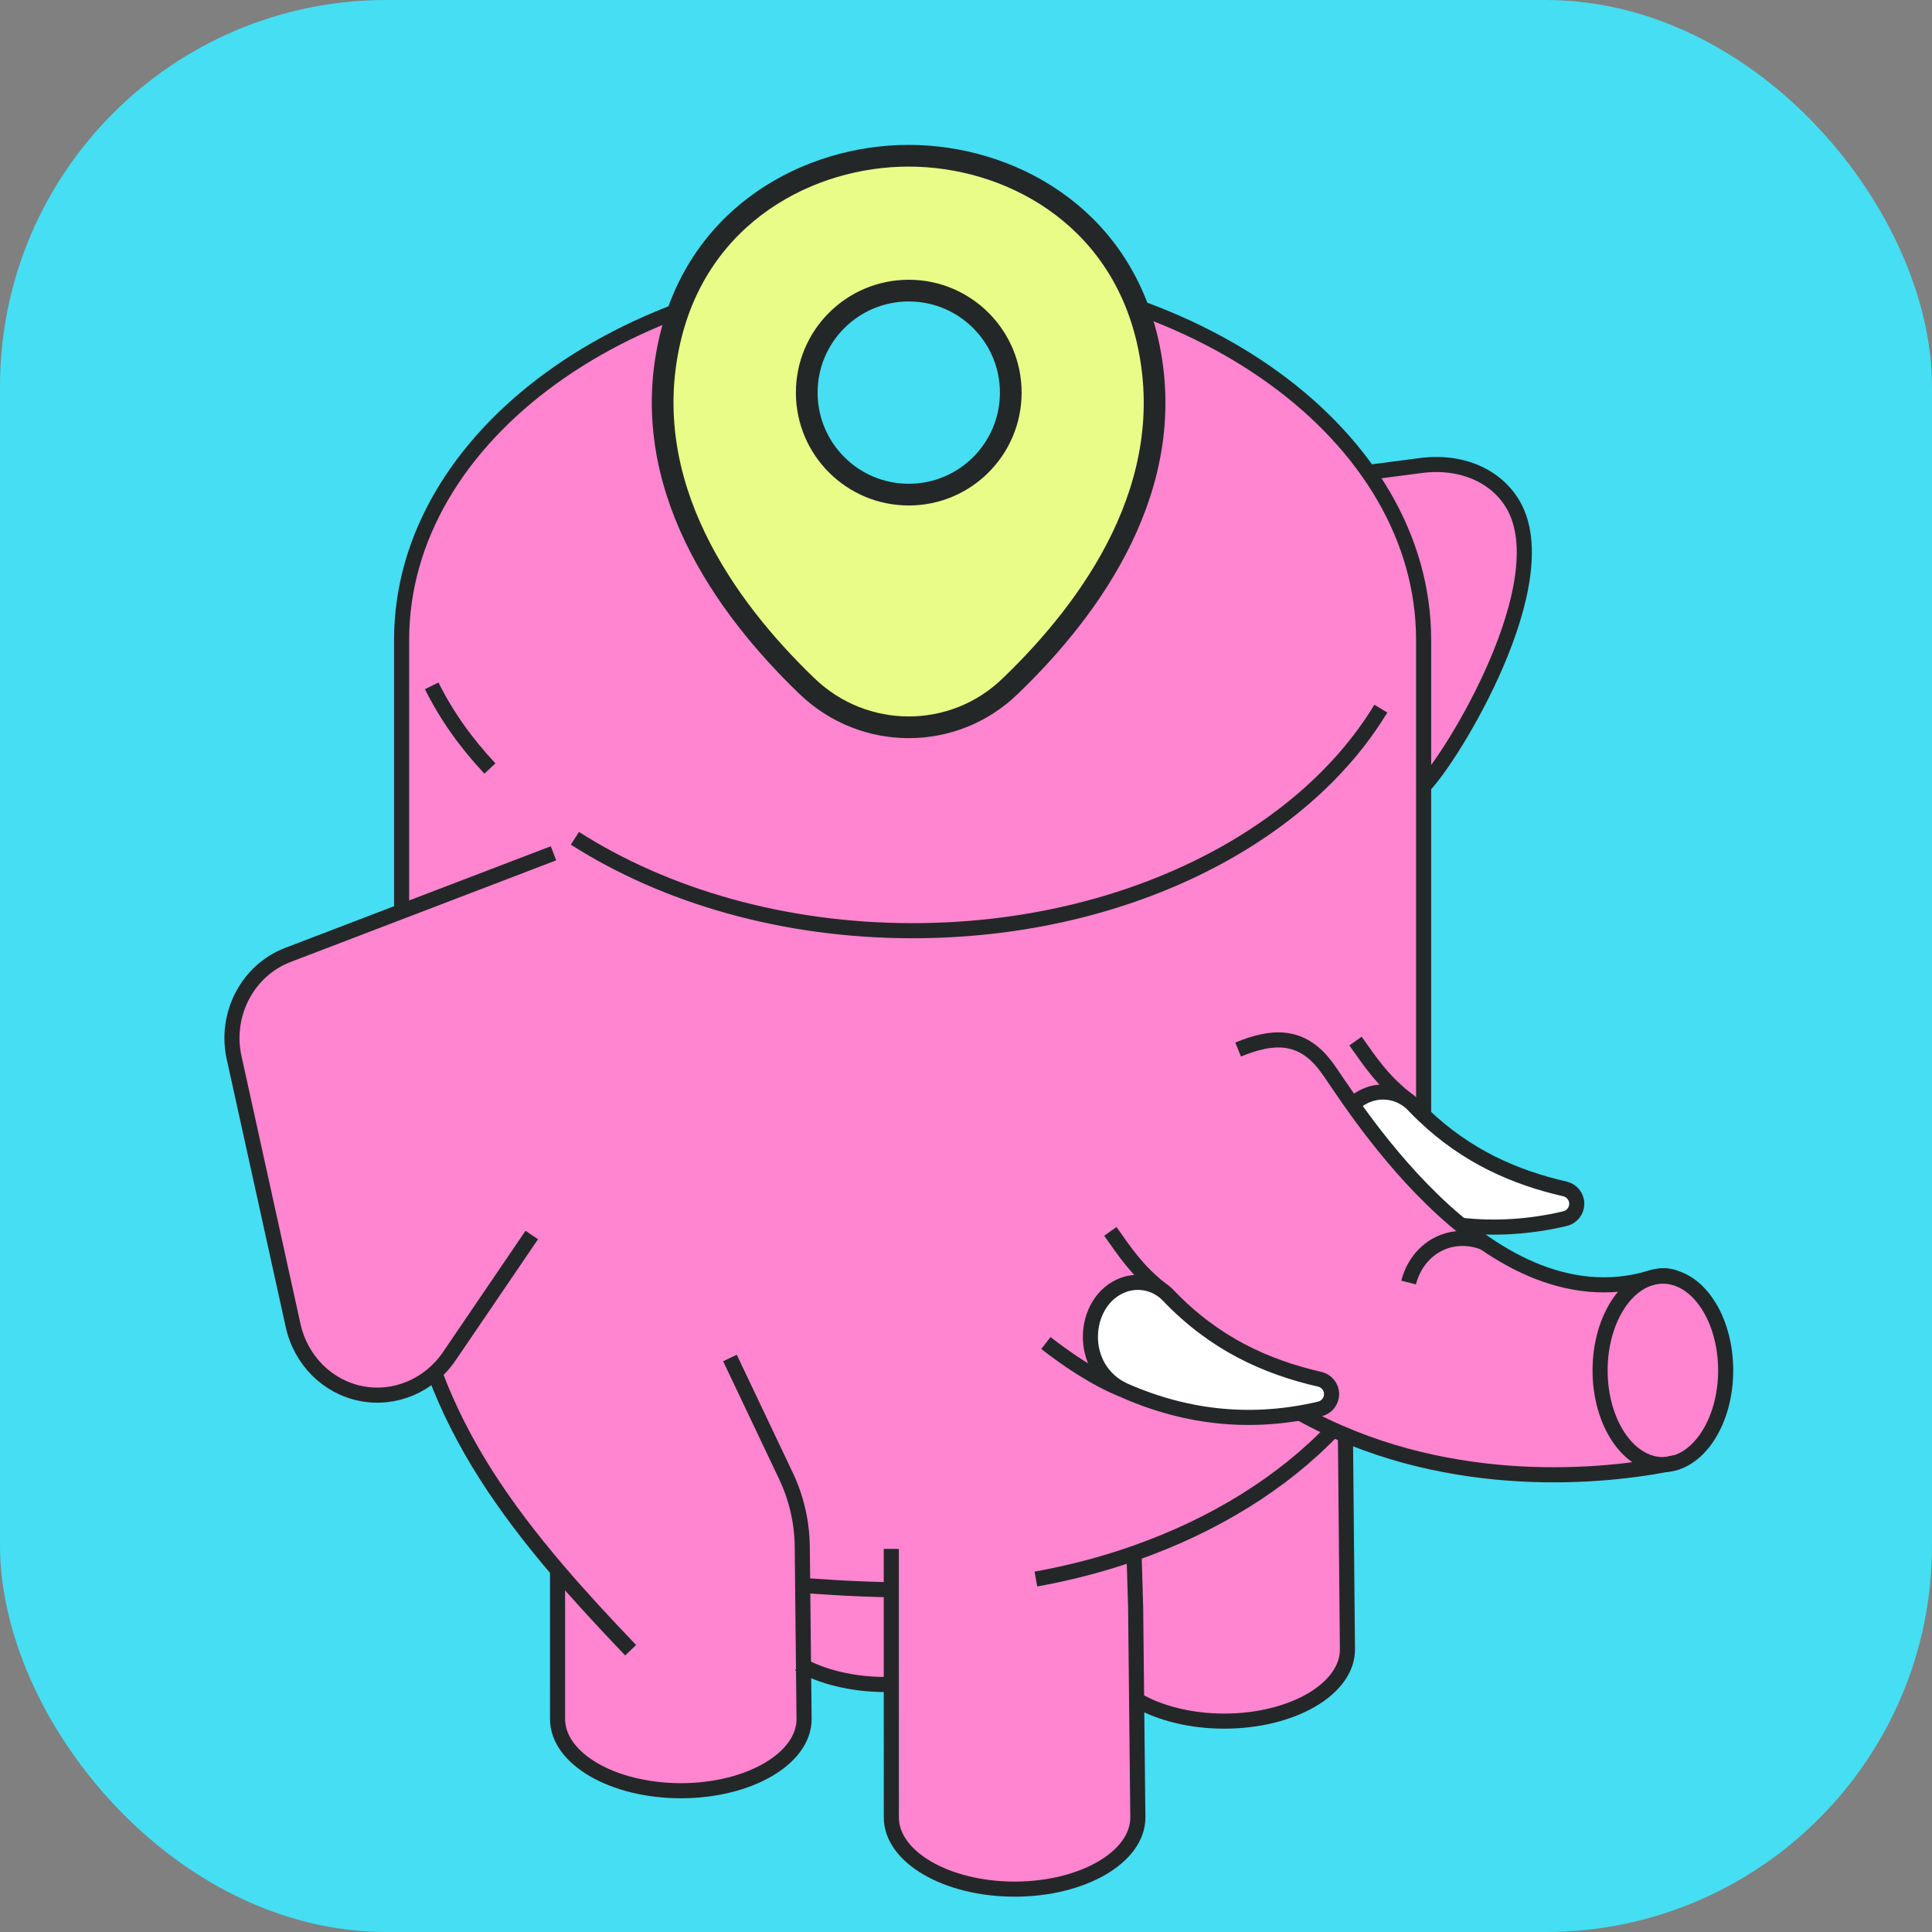 <svg width="163" height="163" viewBox="0 0 163 163" fill="none" xmlns="http://www.w3.org/2000/svg">
<rect x="0" y="0" width="163" height="163" fill="#808080" stroke="none"/>
<rect x="-0" width="163" height="163" rx="32.6" fill="#45DEF2"/>
<path fill-rule="evenodd" clip-rule="evenodd" d="M113.698 121.218C124.271 125.557 135.055 124.63 140.491 123.59C140.802 123.531 141.096 123.47 141.37 123.41C141.39 123.404 141.408 123.397 141.425 123.393C143.768 122.572 145.516 119.413 145.516 115.648C145.516 111.811 143.703 108.607 141.294 107.86C140.945 107.753 140.585 107.696 140.219 107.696C139.873 107.696 139.535 107.746 139.207 107.84C139.187 107.847 139.165 107.854 139.143 107.86C134.04 109.38 129.248 107.711 125.137 104.873C124.469 104.408 123.815 103.916 123.184 103.399C126.086 103.727 129.011 103.537 131.955 102.845C132.538 102.711 132.955 102.194 132.957 101.596C132.959 100.996 132.547 100.475 131.964 100.339C127.728 99.369 123.682 97.599 120.036 94.121V66.356C122.507 63.844 131.411 49.205 127.588 42.612C126.198 40.214 123.289 38.841 119.784 39.299L115.376 39.87C110.691 33.195 102.795 27.897 93.165 25.054V27.268C93.165 28.098 93.007 28.904 92.709 29.677C93.007 30.45 93.165 31.259 93.165 32.086V36.62C93.165 37.557 92.963 38.464 92.584 39.329C92.963 40.192 93.165 41.101 93.165 42.038V46.57C93.165 52.304 85.591 56.96 76.261 56.96C66.931 56.96 59.357 52.304 59.357 46.57V42.038C59.357 41.101 59.559 40.192 59.938 39.329C59.559 38.464 59.357 37.557 59.357 36.62V32.086C59.357 31.259 59.515 30.45 59.815 29.677C59.515 28.904 59.357 28.098 59.357 27.268V25.463C44.308 30.341 33.809 41.294 33.809 54.008V76.922L24.208 80.597C20.819 81.891 18.874 85.61 19.677 89.252L24.657 111.848C25.304 114.783 27.549 117.033 30.392 117.595C32.632 118.04 34.914 117.372 36.604 115.859C38.873 121.908 42.385 127.121 46.967 132.491V145.058C46.967 148.394 51.625 151.103 57.364 151.103C63.103 151.103 67.764 148.394 67.764 145.058L67.718 140.616C69.61 141.554 72.486 142.08 75.123 142.086V153.361C75.123 156.697 79.784 159.406 85.523 159.406C91.262 159.406 95.922 156.697 95.922 153.361L95.821 143.654C97.761 144.554 100.692 145.227 103.207 145.227C108.946 145.227 113.606 142.52 113.606 139.184L113.698 121.218Z" fill="#FF85D0"/>
<path d="M120.109 94.099V53.985C120.109 36.736 100.791 22.732 76.996 22.732C53.201 22.732 33.883 36.736 33.883 53.985V76.9M36.679 115.837C38.946 121.886 42.461 127.098 47.039 132.467C48.918 134.671 50.98 136.901 53.206 139.226M87.397 133.222C90.283 132.703 93.055 131.972 95.679 131.055C102.447 128.69 108.237 125.08 112.476 120.636M67.838 133.768C68.76 133.818 71.407 134.061 75.196 134.124" stroke="#242728" stroke-width="1.274" stroke-miterlimit="1.5" stroke-linejoin="round"/>
<path d="M95.678 131.056C95.678 131.056 95.799 135.137 95.811 135.608C95.813 135.637 95.813 135.667 95.813 135.697C95.823 136.668 95.998 153.341 95.998 153.341C95.999 156.677 91.34 159.384 85.6 159.383C79.863 159.382 75.203 156.673 75.202 153.337L75.197 130.68" stroke="#242728" stroke-width="1.274" stroke-miterlimit="1.5" stroke-linejoin="round"/>
<path d="M113.512 121.09L113.681 139.166C113.682 142.502 109.024 145.209 103.283 145.208C100.449 145.207 97.876 144.545 96 143.473" stroke="#242728" stroke-width="1.274" stroke-miterlimit="1.5" stroke-linejoin="round"/>
<path d="M48.504 70.725C56.102 75.574 66.077 78.522 76.989 78.522C94.648 78.522 109.839 70.808 116.5 59.785M36.421 57.862C37.655 60.35 39.317 62.691 41.334 64.837" stroke="#242728" stroke-width="1.274" stroke-miterlimit="1.5" stroke-linejoin="round"/>
<path d="M61.585 114.571C61.585 114.571 64.519 120.753 66.308 124.517C67.194 126.382 67.663 128.419 67.686 130.483C67.739 135.564 67.838 145.038 67.838 145.038C67.838 148.374 63.18 151.081 57.44 151.08C51.703 151.078 47.042 148.369 47.042 145.033L47.041 132.28" stroke="#242728" stroke-width="1.274" stroke-miterlimit="1.5" stroke-linejoin="round"/>
<path d="M74.69 142.117C71.856 142.116 69.282 141.454 67.406 140.382" stroke="#242728" stroke-width="1.274" stroke-miterlimit="1.5" stroke-linejoin="round"/>
<path d="M115.815 39.806C117.174 39.628 118.53 39.452 119.862 39.278C123.37 38.821 126.276 40.194 127.665 42.591C131.484 49.182 122.576 63.825 120.106 66.337" stroke="#242728" stroke-width="1.274" stroke-miterlimit="1.5" stroke-linejoin="round"/>
<path fill-rule="evenodd" clip-rule="evenodd" d="M118.577 92.694C117.661 92.113 116.51 91.975 115.462 92.361C114.941 92.551 114.487 92.845 114.107 93.208C116.12 96.045 119.301 100.151 123.258 103.382C126.16 103.71 129.084 103.52 132.028 102.828C132.612 102.694 133.028 102.177 133.03 101.579C133.032 100.979 132.62 100.458 132.037 100.322C127.802 99.354 123.755 97.582 120.11 94.104C119.82 93.83 119.535 93.543 119.25 93.248C119.046 93.033 118.821 92.847 118.577 92.694Z" fill="white"/>
<path d="M104.459 88.549C107.251 87.4 109.772 87.143 111.884 89.985C113.417 91.929 125.13 112.021 139.216 107.828C139.237 107.822 139.259 107.816 139.28 107.809C140.115 107.556 140.803 107.584 141.365 107.828M141.499 123.36C141.48 123.369 141.462 123.375 141.443 123.379C141.169 123.438 140.875 123.498 140.565 123.558C134.417 124.733 121.439 125.763 109.656 119.206" stroke="#242728" stroke-width="1.274" stroke-miterlimit="1.5" stroke-linejoin="round"/>
<path fill-rule="evenodd" clip-rule="evenodd" d="M94.778 108.407C96.105 107.921 97.594 108.269 98.566 109.293C102.429 113.345 106.782 115.323 111.352 116.368C111.935 116.505 112.347 117.026 112.343 117.624C112.341 118.222 111.925 118.742 111.341 118.875C105.803 120.176 100.338 119.702 94.945 117.348C90.818 115.545 91.266 109.702 94.778 108.407Z" fill="white" stroke="#242728" stroke-width="1.274" stroke-miterlimit="1.5" stroke-linejoin="round"/>
<path d="M114.108 93.197C114.49 92.834 114.942 92.542 115.463 92.35C116.511 91.966 117.662 92.101 118.578 92.682C118.822 92.837 119.049 93.021 119.252 93.236C119.536 93.532 119.821 93.819 120.11 94.094C123.756 97.572 127.802 99.341 132.038 100.31C132.621 100.447 133.033 100.968 133.029 101.566C133.027 102.165 132.611 102.684 132.027 102.818C129.082 103.509 126.16 103.699 123.256 103.373" stroke="#242728" stroke-width="1.274" stroke-miterlimit="1.5" stroke-linejoin="round"/>
<path d="M97.89 108.737C95.893 107.142 94.918 105.633 93.677 103.891" stroke="#242728" stroke-width="1.274" stroke-miterlimit="1.5" stroke-linejoin="round"/>
<path d="M118.576 92.679C116.578 91.085 115.604 89.575 114.362 87.834" stroke="#242728" stroke-width="1.274" stroke-miterlimit="1.5" stroke-linejoin="round"/>
<path d="M94.694 117.24C92.322 116.283 89.929 114.625 88.241 113.31" stroke="#242728" stroke-width="1.274" stroke-miterlimit="1.5" stroke-linejoin="round"/>
<path d="M125.21 104.834C122.293 103.717 119.563 105.386 118.843 108.206" stroke="#242728" stroke-width="1.274" stroke-miterlimit="1.5" stroke-linejoin="round"/>
<path d="M46.697 71.991C46.697 71.991 32.594 77.388 24.282 80.569C20.894 81.865 18.949 85.584 19.75 89.226C21.037 95.07 23 103.976 24.728 111.823C25.374 114.758 27.619 117.008 30.463 117.571C33.305 118.133 36.218 116.904 37.902 114.43C41.556 109.06 44.865 104.195 44.865 104.195" stroke="#242728" stroke-width="1.274" stroke-miterlimit="1.5" stroke-linejoin="round"/>
<path d="M140.294 123.569C143.22 123.569 145.592 120.008 145.592 115.617C145.592 111.225 143.22 107.665 140.294 107.665C137.369 107.665 134.997 111.225 134.997 115.617C134.997 120.008 137.369 123.569 140.294 123.569Z" stroke="#242728" stroke-width="1.274" stroke-miterlimit="1.5" stroke-linejoin="round"/>
<path d="M68.076 57.881L68.076 57.881C61.144 51.215 53.749 40.862 56.493 28.762C58.939 17.998 68.344 13.14 76.646 13.14H76.646H76.647H76.647H76.647H76.647H76.647H76.647H76.647H76.648H76.648H76.648H76.648H76.648H76.648H76.648H76.648H76.649H76.649H76.649H76.649H76.649H76.649H76.649H76.65H76.65H76.65H76.65H76.65H76.65H76.65H76.65H76.651H76.651H76.651H76.651H76.651H76.651H76.651H76.651H76.652H76.652H76.652H76.652H76.652H76.652H76.652H76.652H76.653H76.653H76.653H76.653H76.653H76.653H76.653H76.653H76.653H76.654H76.654H76.654H76.654H76.654H76.654H76.654H76.654H76.654H76.655H76.655H76.655H76.655H76.655H76.655H76.655H76.655H76.655H76.656H76.656H76.656H76.656H76.656H76.656H76.656H76.656H76.656H76.656H76.656H76.657H76.657H76.657H76.657H76.657H76.657H76.657H76.657H76.657H76.657H76.658H76.658H76.658H76.658H76.658H76.658H76.658H76.658H76.658H76.658H76.659H76.659H76.659H76.659H76.659H76.659H76.659H76.659H76.659H76.659H76.659H76.659H76.66H76.66H76.66H76.66H76.66H76.66H76.66H76.66H76.66H76.66H76.66H76.66H76.661H76.661H76.661H76.661H76.661H76.661H76.661H76.661H76.661H76.661H76.661H76.661H76.662H76.662H76.662H76.662H76.662H76.662H76.662H76.662H76.662H76.662H76.662H76.662H76.662H76.662H76.662H76.663H76.663H76.663H76.663H76.663H76.663H76.663H76.663H76.663H76.663H76.663H76.663H76.663H76.663H76.663H76.664H76.664H76.664H76.664H76.664H76.664H76.664H76.664H76.664H76.664H76.664H76.664H76.664H76.664H76.664H76.665H76.665H76.665H76.665H76.665H76.665H76.665H76.665H76.665H76.665H76.665H76.665H76.665H76.665H76.665H76.665H76.665H76.665H76.665H76.665H76.665H76.666H76.666H76.666H76.666H76.666H76.666H76.666H76.666H76.666H76.666H76.666H76.666H76.666H76.666H76.666H76.666H76.666H76.666H76.666H76.666H76.666H76.667H76.667H76.667H76.667H76.667H76.667H76.667H76.667H76.667H76.667H76.667H76.667H76.667H76.667H76.667H76.667H76.667H76.667H76.667H76.667H76.667H76.667H76.668H76.668H76.668H76.668H76.668H76.668H76.668H76.668H76.668H76.668H76.668H76.668H76.668H76.668H76.668H76.668H76.668H76.668H76.668H76.668H76.668H76.668H76.668H76.668H76.668H76.668H76.668H76.668H76.668H76.668H76.668H76.668H76.668H76.669H76.669H76.669H76.669H76.669H76.669H76.669H76.669H76.669H76.669H76.669H76.669H76.669H76.669H76.669H76.669H76.669H76.669H76.669H76.669H76.669H76.669H76.669H76.669H76.669H76.669H76.669H76.669H76.669H76.669H76.669H76.669H76.669H76.669H76.669H76.669H76.669H76.669H76.669H76.669H76.669H76.669H76.669H76.67H76.67H76.67H76.67H76.67H76.67H76.67H76.67H76.67H76.67H76.67H76.67H76.67H76.67H76.67H76.67H76.67H76.67H76.67H76.67H76.67H76.67H76.67H76.67H76.67H76.67H76.67H76.67H76.67H76.67H76.67H76.67H76.67H76.67H76.67H76.67H76.67H76.67H76.67H76.67H76.67H76.67H76.67H76.67H76.67H76.67H76.67H76.671H76.671H76.671H76.671H76.671H76.671H76.671H76.671H76.671H76.671H76.671H76.671H76.671H76.671H76.671H76.671C84.995 13.14 94.377 18.02 96.824 28.785C99.568 40.886 92.174 51.215 85.241 57.881L85.237 57.884C82.851 60.202 79.762 61.361 76.671 61.361C73.58 61.361 70.489 60.203 68.076 57.881ZM68.064 33.124C68.064 37.878 71.917 41.731 76.671 41.731C81.425 41.731 85.277 37.878 85.277 33.124C85.277 28.37 81.425 24.518 76.671 24.518C71.917 24.518 68.064 28.37 68.064 33.124Z" fill="#E9FC87" stroke="#242728" stroke-width="1.831"/>
</svg>
